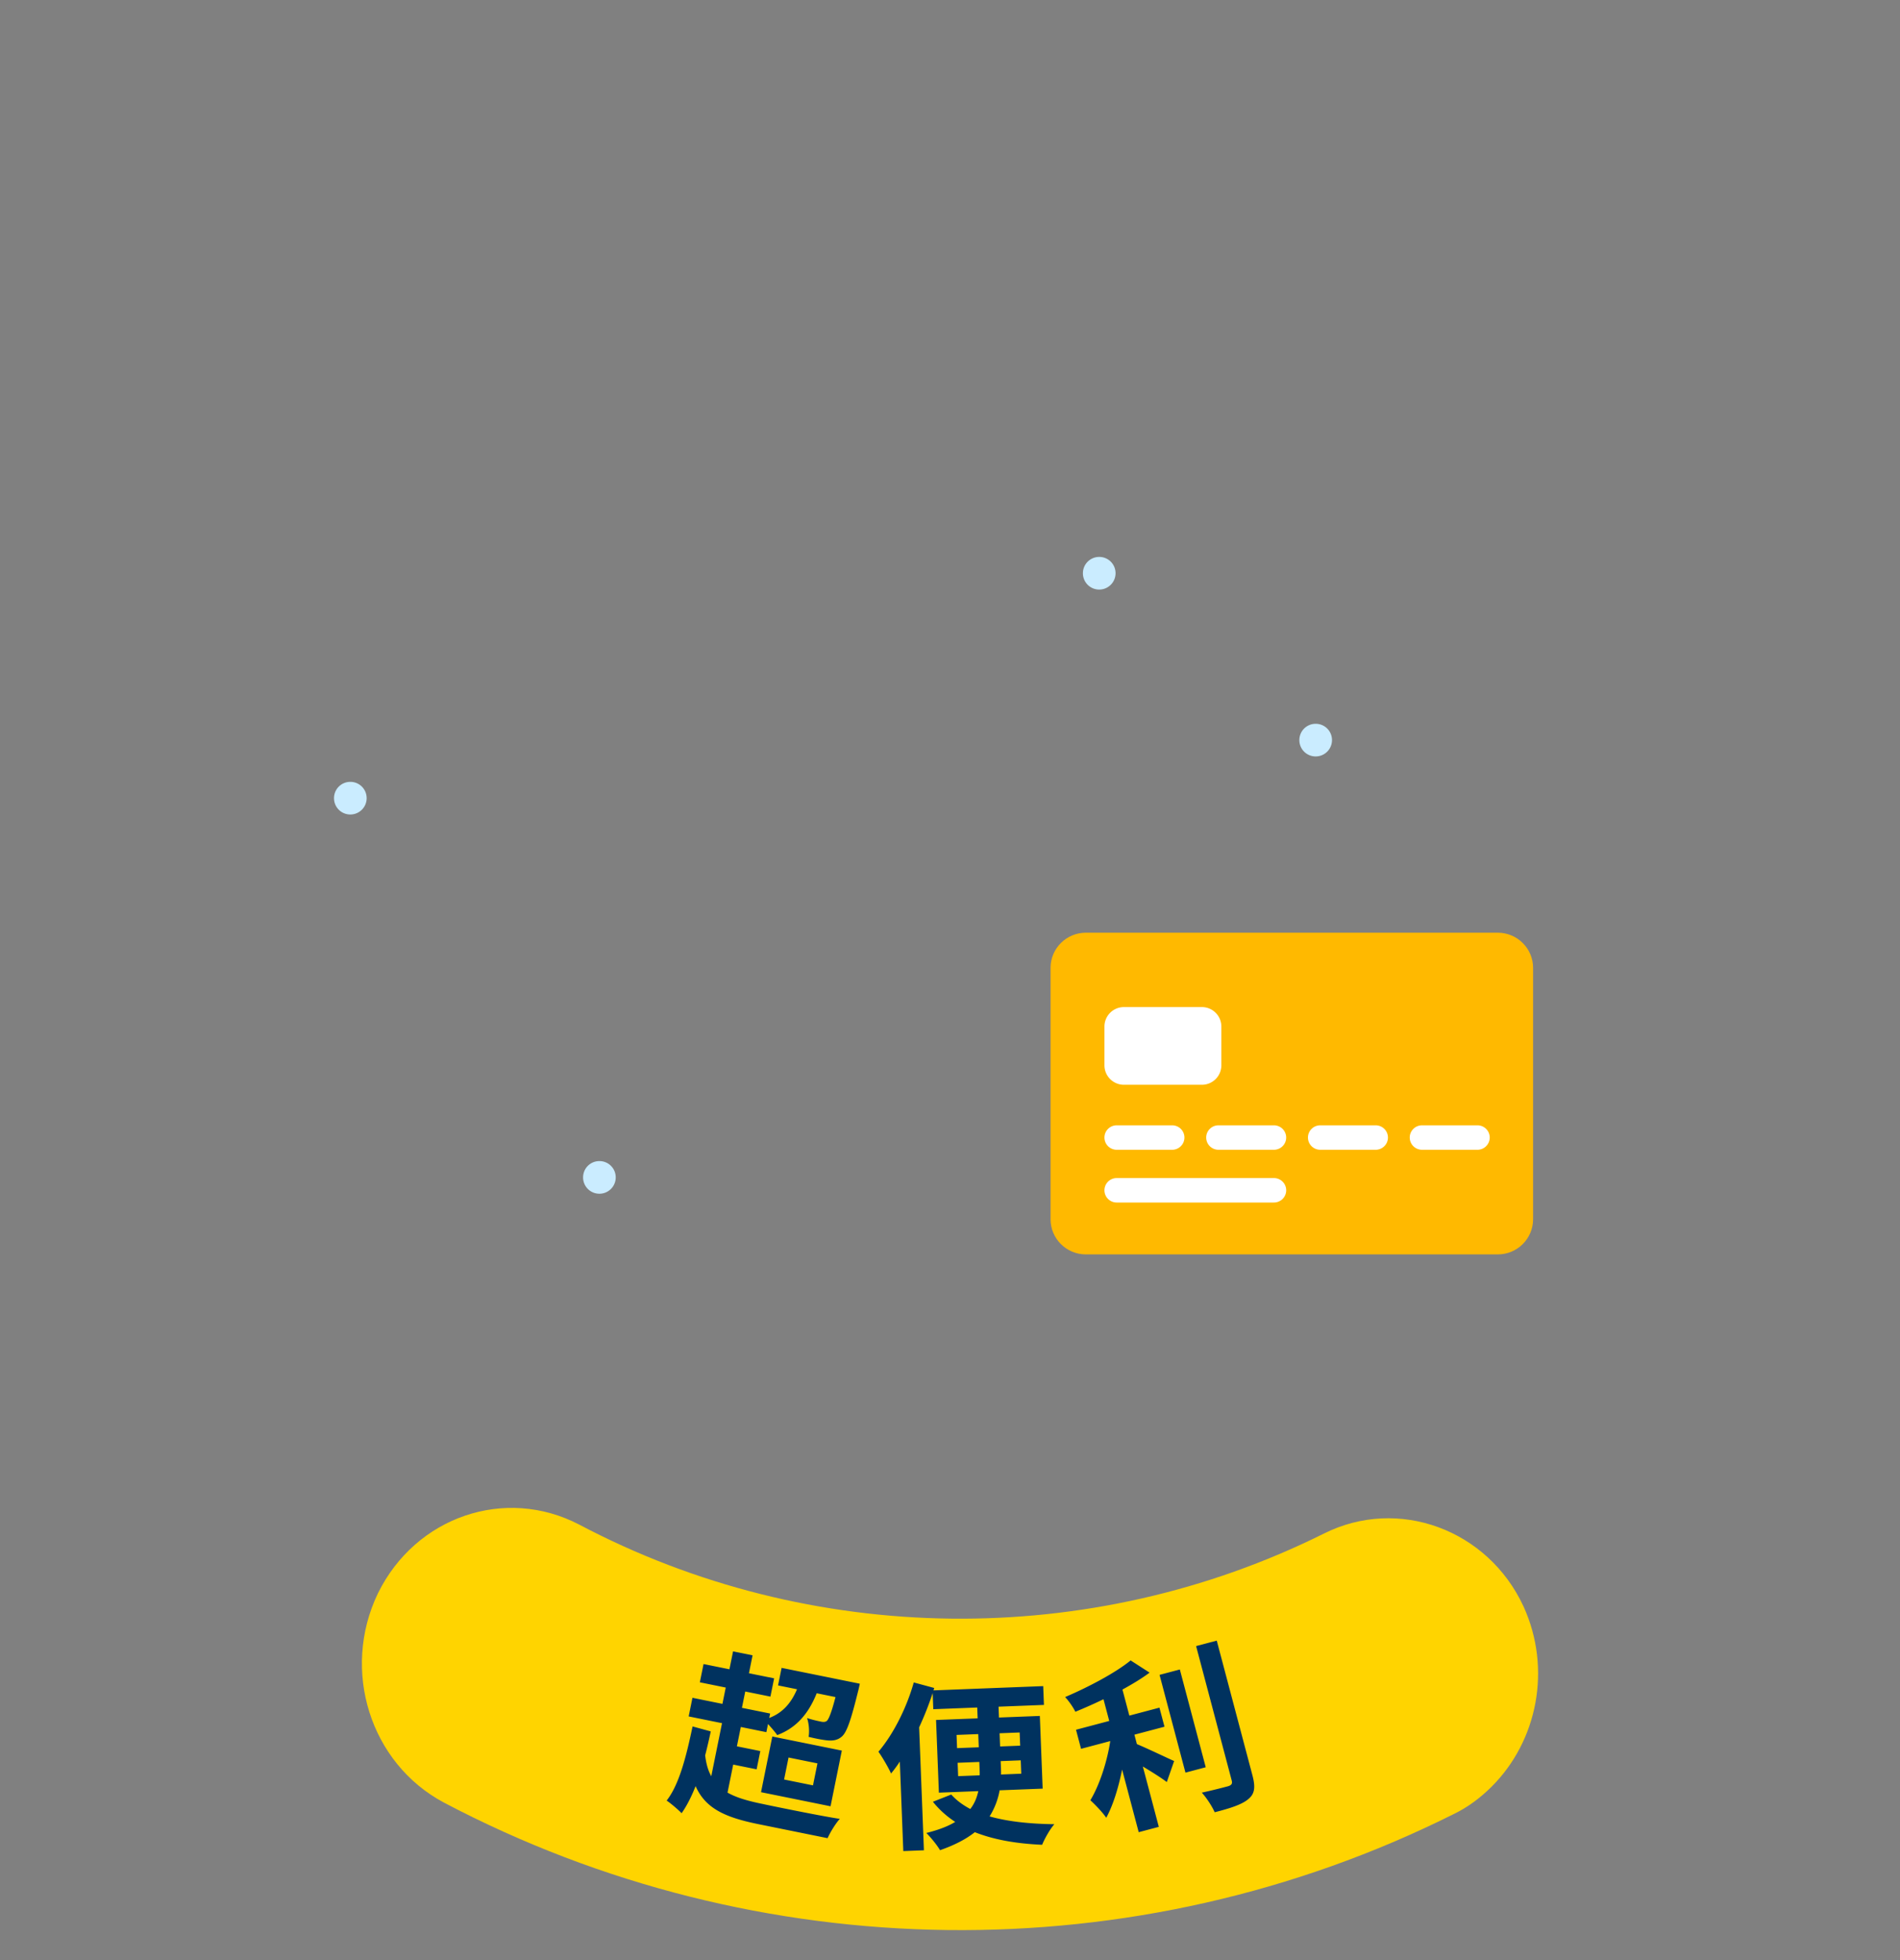 <svg width="252" height="260" viewBox="0 0 252 260" fill="none" xmlns="http://www.w3.org/2000/svg"><rect x="0" y="0" width="252" height="260" fill="#808080" stroke="none"/><g clip-path="url(#clip0_1910_605)"><path d="M176.665 98.164a2.166 2.166 0 01-2.165 2.165 2.157 2.157 0 01-2.164-2.165c0-1.2.963-2.164 2.164-2.164s2.165.963 2.165 2.164zm-95 58a2.166 2.166 0 01-2.165 2.165 2.158 2.158 0 01-2.164-2.165c0-1.201.963-2.164 2.164-2.164s2.165.963 2.165 2.164zM48.63 105.866a2.166 2.166 0 01-2.165 2.164c-1.2 0-2.164-.964-2.164-2.164 0-1.201.963-2.165 2.164-2.165s2.164.964 2.164 2.165zm99.328-29.835a2.166 2.166 0 01-2.165 2.165 2.157 2.157 0 01-2.164-2.165c0-1.2.963-2.164 2.164-2.164s2.165.964 2.165 2.164z" fill="#CAECFF"/><g clip-path="url(#clip1_1910_605)"><path d="M198.655 123.709h-54.638c-2.585 0-4.681 2.088-4.681 4.665v33.337c0 2.576 2.096 4.665 4.681 4.665h54.638c2.585 0 4.681-2.089 4.681-4.665v-33.337c0-2.577-2.096-4.665-4.681-4.665z" fill="#FFB900"/><path d="M168.963 159.496h-20.852a1.624 1.624 0 01-1.627-1.621c0-.896.728-1.621 1.627-1.621h20.852c.899 0 1.627.725 1.627 1.621 0 .895-.728 1.621-1.627 1.621zm-13.498-6.998h-7.354a1.624 1.624 0 01-1.627-1.621c0-.896.728-1.621 1.627-1.621h7.354c.899 0 1.627.725 1.627 1.621 0 .895-.728 1.621-1.627 1.621zm13.496 0h-7.354a1.624 1.624 0 01-1.627-1.621c0-.896.728-1.621 1.627-1.621h7.354c.899 0 1.627.725 1.627 1.621 0 .895-.728 1.621-1.627 1.621zm13.496 0h-7.354a1.623 1.623 0 01-1.626-1.621c0-.896.727-1.621 1.626-1.621h7.354c.899 0 1.627.725 1.627 1.621 0 .895-.728 1.621-1.627 1.621zm13.5 0h-7.354a1.623 1.623 0 01-1.626-1.621c0-.896.727-1.621 1.626-1.621h7.354c.899 0 1.627.725 1.627 1.621 0 .895-.728 1.621-1.627 1.621zm-36.551-18.924h-10.337a2.58 2.58 0 00-2.585 2.576v5.152a2.58 2.58 0 002.585 2.576h10.337a2.58 2.58 0 002.584-2.576v-5.152a2.58 2.58 0 00-2.584-2.576z" fill="#fff"/></g></g><path d="M197.85 236.959c-1.511 1.508-3.229 2.791-5.151 3.703-42.098 21.02-92.154 20.377-133.815-1.574-9.769-5.199-13.683-17.532-8.754-27.768 4.999-10.16 16.857-14.231 26.698-9.104 30.704 16.214 67.719 16.647 98.774 1.183 9.83-4.922 21.731-.557 26.463 9.667 3.784 8.297 1.829 17.863-4.215 23.893z" fill="#FFD400"/><path d="M150.458 230.078l.331 1.253c1.365.557 4.184 1.921 4.939 2.242l-.974 2.79c-.747-.571-1.998-1.357-3.178-2.062l2.12 8.003-2.668.707-2.2-8.305c-.485 2.387-1.186 4.708-2.105 6.392-.494-.738-1.48-1.743-2.105-2.323 1.24-2.066 2.233-5.159 2.638-7.849l-3.874 1.027-.67-2.529 4.408-1.168-.762-2.877a66.14 66.14 0 01-3.732 1.659c-.276-.572-.882-1.454-1.36-1.948 3.211-1.373 6.713-3.244 8.693-4.861l2.514 1.619c-1.037.771-2.278 1.522-3.601 2.245l.916 3.456 3.99-1.057.67 2.529-3.99 1.057zm6.026-8.647l3.435 12.968-2.691.713-3.435-12.968 2.691-.713zm2.157-3.104l2.738-.725 4.732 17.863c.424 1.601.302 2.453-.532 3.146-.829.716-2.359 1.22-4.476 1.756-.325-.758-1.08-1.923-1.707-2.601 1.526-.33 3.011-.724 3.498-.853.435-.14.584-.328.473-.746l-4.726-17.84zm-31.56 17.252l2.854-.11c.012-.313-.001-.649-.012-.937l-.033-.839-2.877.112.068 1.774zm-.212-5.468l.068 1.751 2.878-.112-.068-1.75-2.878.111zm8.37-.325l-2.662.104.068 1.751 2.662-.104-.068-1.751zm.212 5.468l-.069-1.774-2.662.103.034.863c.011.288.023.6.011.913l2.686-.105zm2.839 1.98l-5.708.221a9.735 9.735 0 01-1.33 3.463c2.38.676 5.298.995 8.59 1.035-.598.672-1.294 1.924-1.623 2.729-3.488-.153-6.439-.687-8.927-1.671-1.142.909-2.672 1.713-4.615 2.389-.361-.634-1.244-1.729-1.818-2.283 1.594-.398 2.872-.88 3.834-1.47a12.587 12.587 0 01-2.962-2.671l2.436-.959c.679.766 1.519 1.382 2.525 1.919.571-.743.877-1.523 1.061-2.371l-5.228.203-.375-9.641 5.516-.214-.056-1.439-5.827.227-.083-2.135a42.751 42.751 0 01-1.794 4.537l.634 16.308-2.734.106-.461-11.871a17.289 17.289 0 01-1.164 1.582c-.291-.685-1.166-2.188-1.673-2.889 1.93-2.26 3.716-5.74 4.687-9.189l2.718.735-.107.317 14.557-.565.096 2.494-6.019.233.056 1.439 5.42-.21.374 9.641zm-41.044-3.19l-.753 3.716c1.184.681 2.76 1.123 4.689 1.514 1.783.386 8.063 1.659 10.204 1.97-.534.578-1.262 1.752-1.621 2.561l-9.127-1.85c-4.375-.886-7.055-2.042-8.38-5.053-.553 1.406-1.164 2.605-1.853 3.592-.404-.425-1.447-1.322-1.987-1.676 1.648-2.091 2.604-5.839 3.438-9.833l2.412.66a72.033 72.033 0 01-.742 3.18c.138 1.13.395 2.039.812 2.76l1.425-7.033-4.422-.896.5-2.47 3.976.806.439-2.164-3.435-.696.491-2.423 3.434.696.482-2.376 2.587.525-.481 2.375 3.34.677-.491 2.423-3.34-.677-.439 2.164 3.74.758-.119.588c1.753-.673 2.89-1.936 3.686-3.808l-2.517-.51.472-2.328 10.373 2.102s-.129.635-.219.959c-.956 3.872-1.516 5.546-2.214 6.09-.528.432-1.083.515-1.738.48-.602-.048-1.571-.22-2.62-.482.124-.734.042-1.779-.205-2.49.804.261 1.533.409 1.886.48.282.057.503.053.73-.097.273-.263.614-1.1 1.156-3.169l-2.493-.506c-1.142 2.855-2.827 4.644-5.239 5.55-.244-.367-.76-.962-1.22-1.471l-.219 1.082-3.387-.687-.52 2.564 3.105.63-.491 2.422-3.105-.629zm7.34-.937l-.591 2.917 3.834.777.591-2.917-3.834-.777zm-3.65 4.599l1.497-7.386 9.221 1.869-1.497 7.386-9.221-1.869z" fill="#00325F"/><defs><clipPath id="clip0_1910_605"><path fill="#fff" transform="translate(44.336 54)" d="M0 0h164v128H0z"/></clipPath><clipPath id="clip1_1910_605"><path fill="#fff" transform="translate(139.336 123.709)" d="M0 0h64v42.667H0z"/></clipPath></defs></svg>